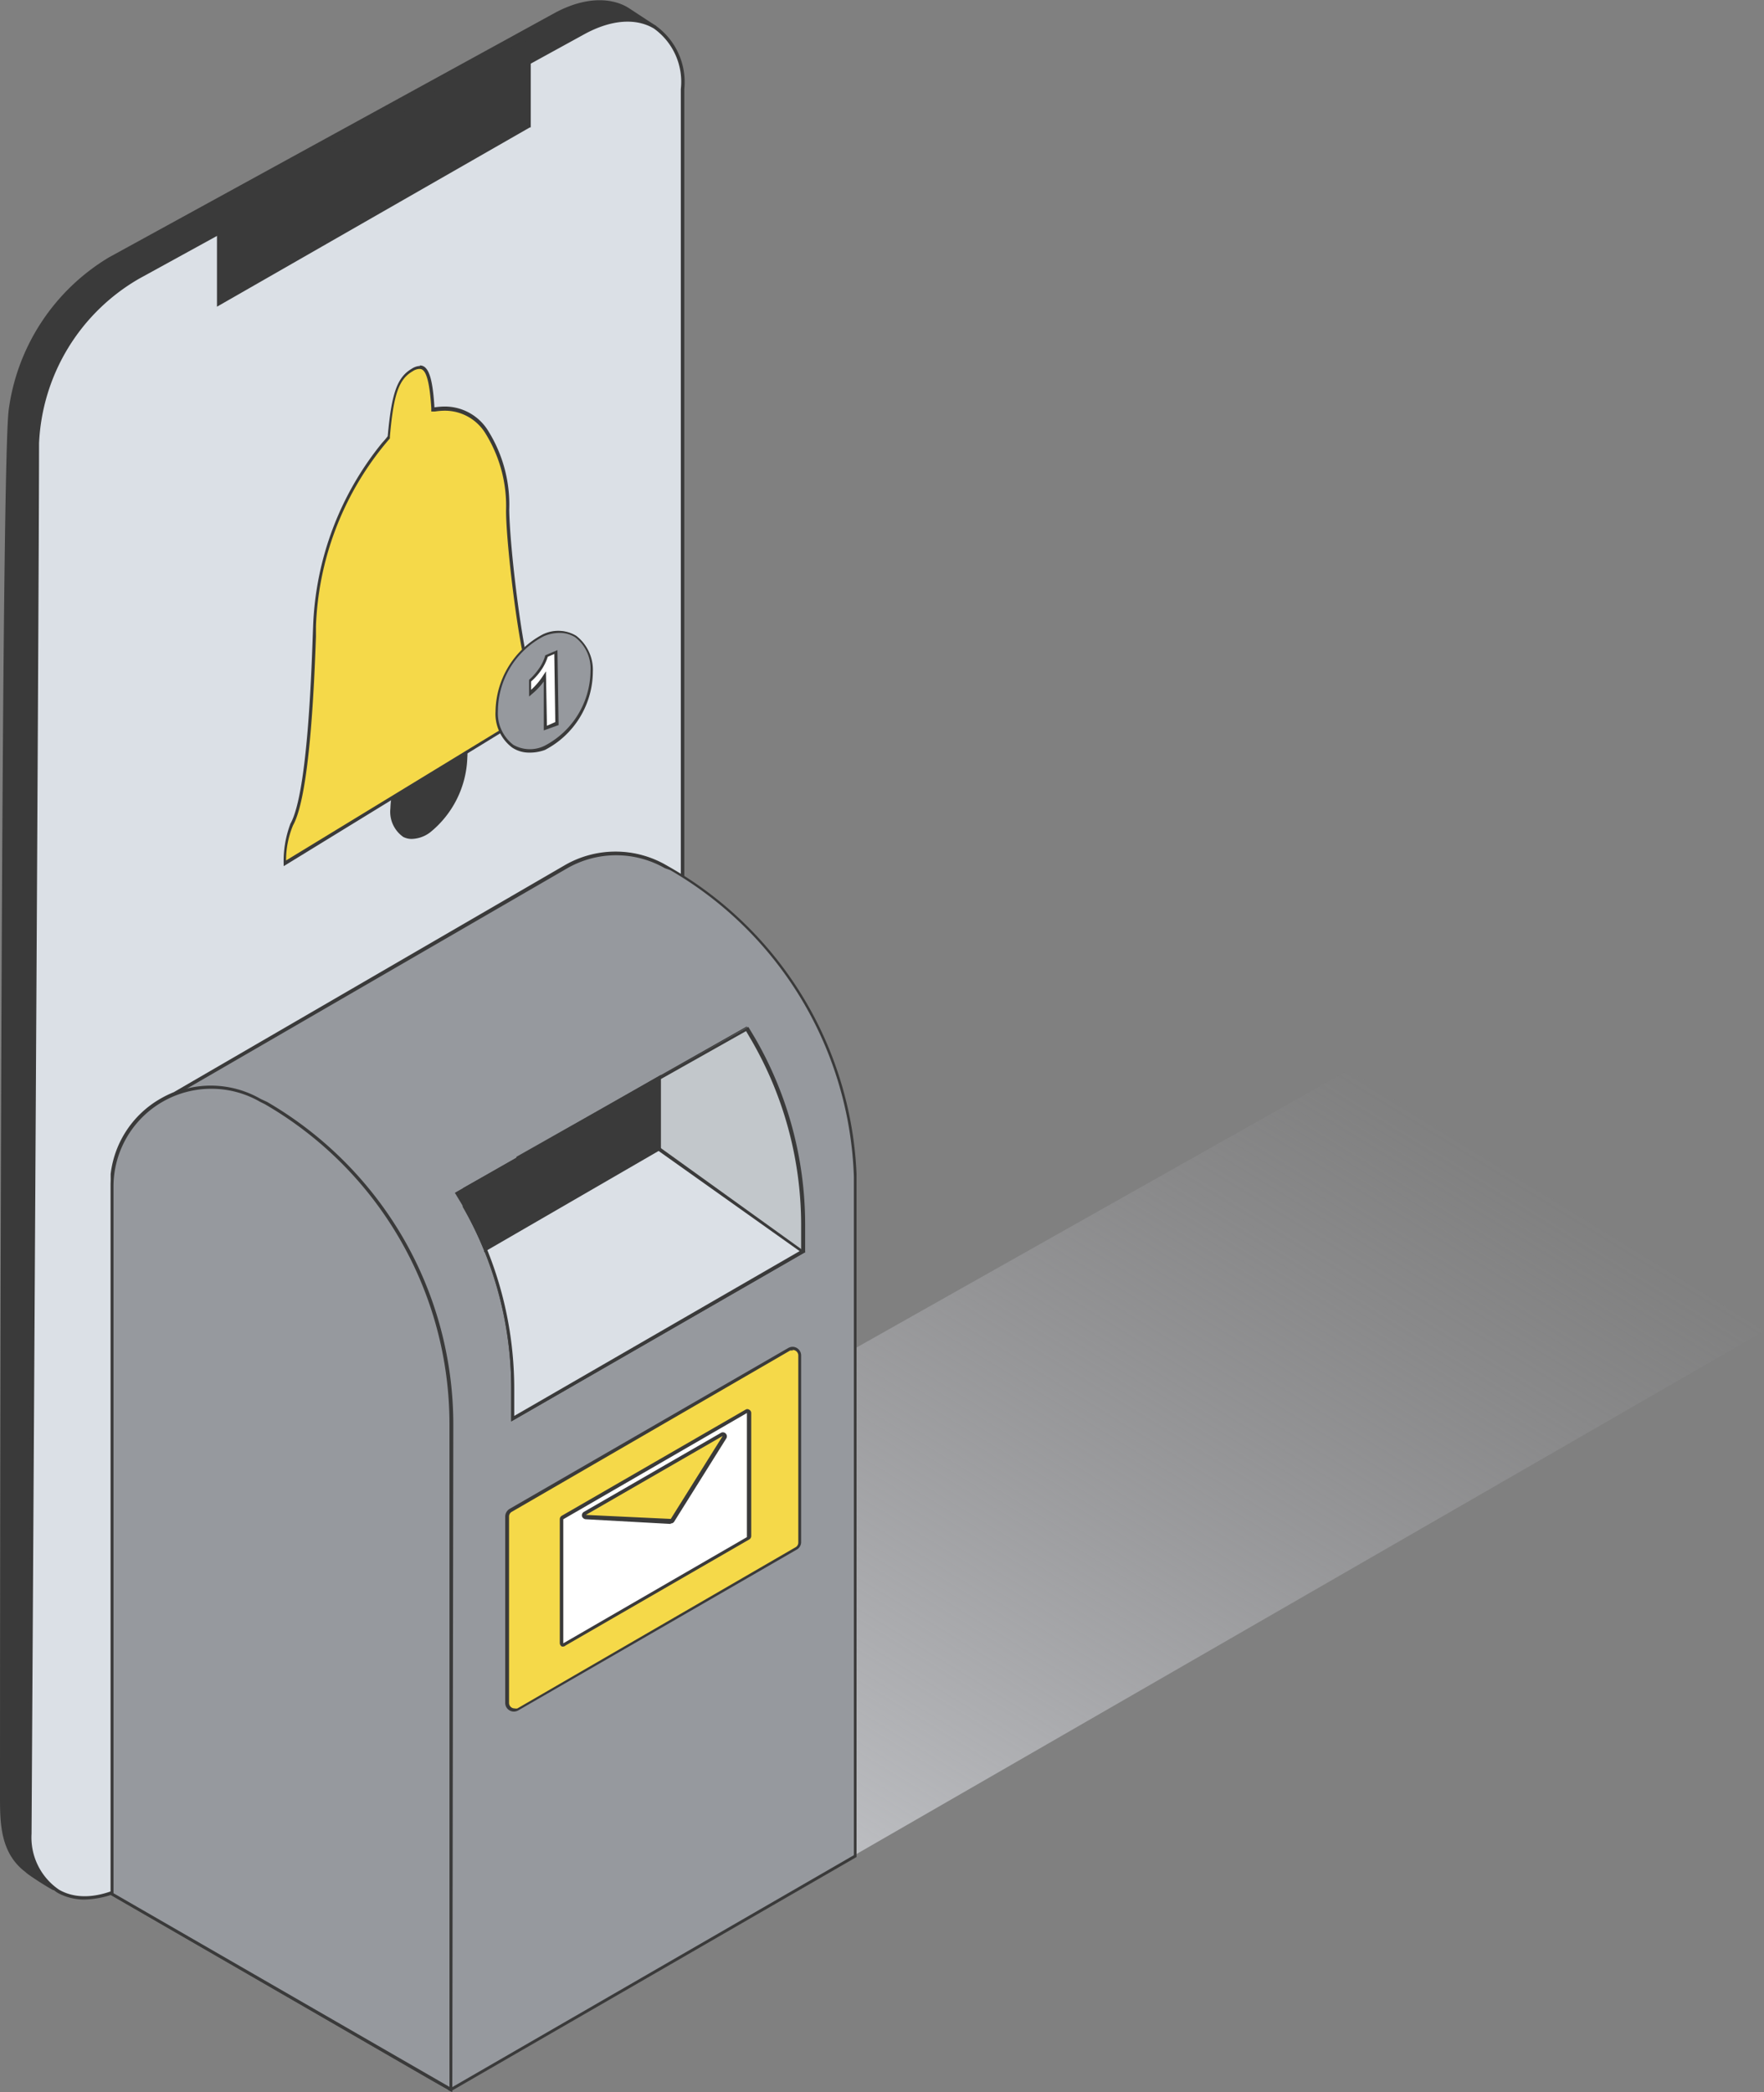 <svg xmlns="http://www.w3.org/2000/svg" xmlns:xlink="http://www.w3.org/1999/xlink" viewBox="0 0 105.69 125.32"><rect x="0" y="0" width="105.69" height="125.32" fill="#808080" stroke="none"/><defs><style>.cls-1{isolation:isolate;}.cls-2{mix-blend-mode:multiply;fill:url(#Безымянный_градиент_22);}.cls-3{fill:#3a3a3a;}.cls-4{fill:#dbe0e6;}.cls-5{fill:#96999e;}.cls-6{fill:#f5d949;}.cls-7{fill:#fff;}.cls-8{fill:#c2c7cb;}</style><linearGradient id="&#x411;&#x435;&#x437;&#x44B;&#x43C;&#x44F;&#x43D;&#x43D;&#x44B;&#x439;_&#x433;&#x440;&#x430;&#x434;&#x438;&#x435;&#x43D;&#x442;_22" x1="39.76" y1="116.32" x2="74.61" y2="59.51" gradientUnits="userSpaceOnUse"><stop offset="0" stop-color="#cbcdd1"></stop><stop offset="1" stop-color="#afafb5" stop-opacity="0"></stop></linearGradient></defs><g class="cls-1"><g id="&#x421;&#x43B;&#x43E;&#x439;_2" data-name="&#x421;&#x43B;&#x43E;&#x439; 2"><g id="Layer_1" data-name="Layer 1"><polygon class="cls-2" points="0.56 109.33 26.81 125.17 105.69 79.73 80.77 64.11 0.56 109.33"></polygon><path class="cls-3" d="M.62,24.57a12.46,12.46,0,0,1,6-9.06L33.27.87c1.71-.93,3.24-1,4.31-.32l1.68,1.09C38.18,1,36.66,1,35,2L8.29,16.6a12.38,12.38,0,0,0-6.06,10c0,1.31-.45,82-.45,82,0,1.6,0,3.39,1.45,4.44.06,0-1.62-1-1.68-1.09C0,110.83.1,108.82.11,107.2.11,100.85.16,28.5.62,24.57Z"></path><path class="cls-3" d="M3.26,113.21l-.08,0h0l0,0c-.43-.22-1.62-1-1.63-1.06C0,111,0,109.17,0,107.58v-.38c0-.78,0-78.55.52-82.64h0a12.6,12.6,0,0,1,6-9.14L33.23.78c1.67-.91,3.28-1,4.41-.32l1.68,1.1-.11.17c-1.1-.68-2.59-.56-4.21.33L8.34,16.69a12.28,12.28,0,0,0-6,10c0,1.3-.45,81.22-.45,82,0,1.48,0,3.32,1.4,4.36l0,0v.11l0,0ZM35.94.2A5.61,5.61,0,0,0,33.32,1L6.66,15.59a12.42,12.42,0,0,0-5.94,9h0C.24,28.66.21,106.42.21,107.2c0,.12,0,.25,0,.38,0,1.54,0,3.29,1.41,4.36l.88.58a6.45,6.45,0,0,1-.81-3.85c0-.81.42-80.74.45-82A12.53,12.53,0,0,1,8.24,16.51L34.91,1.88a5,5,0,0,1,3.45-.71L37.53.63A3,3,0,0,0,35.94.2Z"></path><path class="cls-4" d="M2.24,26.55a12.16,12.16,0,0,1,6-9.95L35,2c3.31-1.82,6-.31,5.93,3.37V88c0,3.68-1.6,7.39-4.91,9.2L7.72,112.91c-3.22,1.77-5.82.39-5.93-3.08C1.79,109.8,2.24,26.55,2.24,26.55Z"></path><path class="cls-3" d="M5.08,113.78a3.35,3.35,0,0,1-1.64-.41,4,4,0,0,1-1.75-3.54c0-.17.44-82.45.45-83.28h0a12.3,12.3,0,0,1,6.1-10L34.91,1.88c1.66-.92,3.22-1,4.38-.34A4.16,4.16,0,0,1,41,5.34V88c0,4.13-1.89,7.61-5,9.29L7.77,113A5.7,5.7,0,0,1,5.08,113.78ZM2.34,26.55c0,8.52-.45,83.25-.45,83.29a3.78,3.78,0,0,0,1.65,3.35c1.09.63,2.56.49,4.14-.37L35.94,97.07C39,95.42,40.76,92,40.79,88V5.34a3.92,3.92,0,0,0-1.61-3.63c-1.09-.65-2.58-.53-4.17.34L8.34,16.69a12,12,0,0,0-6,9.86Z"></path><polygon class="cls-3" points="31.7 2.52 13.11 12.72 13.11 18.19 31.7 7.58 31.7 2.52"></polygon><path class="cls-3" d="M13,18.37V12.66l.05,0L31.8,2.34V7.63l-.05,0Zm.2-5.59V18L31.6,7.52V2.69Z"></path><path class="cls-5" d="M51.24,70.49A22.19,22.19,0,0,0,40.16,52l-.29-.17a5.92,5.92,0,0,0-5.94,0L10.45,65.53a6.67,6.67,0,0,0-.76.37,6,6,0,0,0-2.95,4.6l0,0v43L27,125.17l24.24-14V70.48Z"></path><path class="cls-3" d="M27,125.27l0,0L6.63,113.5V70.32l0,0a6,6,0,0,1,3-4.52,6.26,6.26,0,0,1,.78-.38L33.88,51.8a6.08,6.08,0,0,1,6,0l.28.16A22.26,22.26,0,0,1,51.32,70.33h0v40.9l0,0ZM6.8,113.4,27,125.07l24.16-13.95V70.59l0-.1a22.07,22.07,0,0,0-11-18.37L39.83,52A5.89,5.89,0,0,0,34,52L10.5,65.61a5,5,0,0,0-.77.37,5.86,5.86,0,0,0-2.9,4.52v.14h0Z"></path><path class="cls-6" d="M30.79,102.47a.43.43,0,0,1-.43-.43V90.83a.44.44,0,0,1,.21-.37l16.71-9.64a.42.42,0,0,1,.21-.06.43.43,0,0,1,.43.43V92.4a.44.44,0,0,1-.21.37L31,102.41A.42.42,0,0,1,30.79,102.47Z"></path><path class="cls-3" d="M47.49,80.86h0a.33.33,0,0,1,.34.33V92.4a.32.32,0,0,1-.17.28L31,102.33a.32.32,0,0,1-.16,0,.33.33,0,0,1-.34-.33V90.83a.32.32,0,0,1,.17-.28L47.33,80.9a.29.29,0,0,1,.16,0Zm0-.19a.54.54,0,0,0-.26.07l-16.7,9.64a.54.54,0,0,0-.26.45V102a.52.52,0,0,0,.52.52.54.54,0,0,0,.26-.07l16.7-9.64A.52.52,0,0,0,48,92.4V81.19a.52.52,0,0,0-.52-.52Z"></path><path class="cls-7" d="M44.93,92V84.64a.14.14,0,0,0-.21-.12l-11,6.35a.14.14,0,0,0-.07.13v7.38a.14.14,0,0,0,.21.13l11-6.36A.14.14,0,0,0,44.93,92Zm-1.49-5.92-3.13,5a.12.12,0,0,1-.12.07l-5.09-.25a.14.14,0,0,1-.07-.26l8.22-4.74A.14.14,0,0,1,43.44,86.11Z"></path><path class="cls-3" d="M33.78,98.62a.27.27,0,0,1-.12,0,.24.24,0,0,1-.12-.21V91a.24.24,0,0,1,.12-.21l11-6.35a.2.2,0,0,1,.23,0,.22.22,0,0,1,.12.2V92a.24.24,0,0,1-.12.21l-11,6.35A.27.27,0,0,1,33.78,98.62Zm11-14h0L33.75,91a.08.08,0,0,0,0,0v7.38s0,0,0,.05h0l11-6.36s0,0,0,0V84.64a0,0,0,0,0,0,0Zm-4.6,6.66h0L35.09,91a.26.26,0,0,1-.22-.18.24.24,0,0,1,.11-.26l8.22-4.74a.24.24,0,0,1,.32.33l-3.13,5A.23.23,0,0,1,40.19,91.25ZM43.32,86h0l-8.22,4.74s0,0,0,0a0,0,0,0,0,0,0l5.09.24s0,0,0,0l3.13-5a0,0,0,0,0,0,0S43.34,86,43.32,86Z"></path><path class="cls-5" d="M24,74.19h0a22.27,22.27,0,0,0-8.12-8.12l-.29-.17a6,6,0,0,0-5.94,0h0a6,6,0,0,0-3,5.15v42.4L27,125.17V85.29A22.16,22.16,0,0,0,24,74.19Z"></path><path class="cls-3" d="M27.1,125.32l-.13-.08L6.63,113.5V71.05a6,6,0,0,1,9-5.22L16,66a22.48,22.48,0,0,1,8.16,8.16,22.31,22.31,0,0,1,3,11.13ZM6.8,113.4,26.93,125V85.28A22.14,22.14,0,0,0,15.87,66.14L15.59,66A5.86,5.86,0,0,0,6.8,71.05Z"></path><path class="cls-5" d="M48.09,73.27V75l-16.5,9.52L31,84.14V69.34l8.47-4.78,5.26-3c.12.2.24.39.35.59A22.2,22.2,0,0,1,48.09,73.27Z"></path><path class="cls-3" d="M31.59,84.57l-.65-.38V69.29l0,0,13.81-7.81,0,.08c.13.19.24.39.36.59a22.31,22.31,0,0,1,3,11.14V75l0,0Zm-.48-.48.48.28L48,74.9V73.27a22.17,22.17,0,0,0-3-11c-.1-.18-.21-.35-.31-.52L31.11,69.39Z"></path><path class="cls-8" d="M48.09,73.27V75l-16.5,9.52-.87.5V83.21a22.17,22.17,0,0,0-1.64-8.37v0a20.58,20.58,0,0,0-1.28-2.63v-1L31,69.34l8.47-4.78,5.26-3c.12.2.24.39.35.59A22.2,22.2,0,0,1,48.09,73.27Z"></path><path class="cls-3" d="M30.63,85.14V83.21A22,22,0,0,0,29,74.89l0,0a21.09,21.09,0,0,0-1.27-2.62l0,0v-1.1l17.1-9.66.05.07.36.6a22.31,22.31,0,0,1,3,11.14V75l0,0ZM29.16,74.79h0a22.29,22.29,0,0,1,1.64,8.41v1.6l.73-.42L48,74.9V73.27a22.1,22.1,0,0,0-3-11l-.3-.51L27.88,71.23v.94a20.83,20.83,0,0,1,1.27,2.6Z"></path><path class="cls-3" d="M39.5,64.56V68.8L31,73.7l-2,1.12a20.58,20.58,0,0,0-1.28-2.63.43.43,0,0,1,0-.07l-.42-.69.46-.26L31,69.34Z"></path><path class="cls-3" d="M29,75l0-.11a21.76,21.76,0,0,0-1.28-2.61.33.33,0,0,0,0-.06v0l-.41-.68-.06-.09.55-.31L39.6,64.38v4.48l-.05,0Zm-1.55-3.5c.13.2.25.41.36.6l.05.08a22,22,0,0,1,1.24,2.53L39.4,68.75v-4Z"></path><path class="cls-4" d="M48.09,75l-16.5,9.52-.87.5V83.21a22.17,22.17,0,0,0-1.64-8.37l2-1.13,8.43-4.87Z"></path><path class="cls-3" d="M30.63,85.14V83.21A21.94,21.94,0,0,0,29,74.87l0-.07,2-1.17,8.49-4.9.05,0L48.26,75l-.13.07ZM29.2,74.88a22.21,22.21,0,0,1,1.61,8.33v1.6l.73-.42,16.37-9.45-8.45-6Z"></path><path class="cls-3" d="M25.63,44c1.25-.88,2.24-.29,2.24,1.33a6,6,0,0,1-2.18,4.41c-1.2.85-2.19.24-2.2-1.35A6,6,0,0,1,25.63,44Z"></path><path class="cls-3" d="M24.66,50.25a1.11,1.11,0,0,1-.5-.12,1.84,1.84,0,0,1-.77-1.71A6,6,0,0,1,25.58,44h0a1.58,1.58,0,0,1,1.63-.31A1.8,1.8,0,0,1,28,45.36a6,6,0,0,1-2.22,4.49A1.91,1.91,0,0,1,24.66,50.25Zm1-6.14a5.82,5.82,0,0,0-2.1,4.31A1.66,1.66,0,0,0,24.25,50a1.34,1.34,0,0,0,1.38-.27,5.88,5.88,0,0,0,2.14-4.32,1.62,1.62,0,0,0-.65-1.54,1.43,1.43,0,0,0-1.43.29Z"></path><path class="cls-6" d="M17,51.71a6,6,0,0,1,.44-2.33c1-1.77,1.26-8.66,1.36-11.26l0-.59a18.31,18.31,0,0,1,4.11-11,2.2,2.2,0,0,0,.2-.23l.15-.18v0c.22-2.55.54-3.48,1.4-4a.89.89,0,0,1,.43-.15c.44,0,.67.73.77,2.43v.1H26a3.31,3.31,0,0,1,.61-.06,3,3,0,0,1,2.54,1.45,8.38,8.38,0,0,1,1.23,4.64c0,2.34,1,9.73,1.46,10.05s.55,1.21.62,1.65Z"></path><path class="cls-3" d="M25.16,22.1h0c.37,0,.58.75.68,2.34v.21l.21,0a4,4,0,0,1,.59-.05A2.85,2.85,0,0,1,29.11,26a8.23,8.23,0,0,1,1.21,4.59c0,2.2.94,9.75,1.5,10.13.27.17.48,1,.58,1.52L17.14,51.54a5.43,5.43,0,0,1,.42-2.11c1-1.79,1.27-8.46,1.37-11.31,0-.23,0-.43,0-.59a18.19,18.19,0,0,1,4.1-10.88l.2-.24.13-.15,0-.05v-.06c.22-2.52.53-3.43,1.36-3.91a.81.81,0,0,1,.38-.14Zm0-.18a.94.94,0,0,0-.48.16c-.88.51-1.22,1.47-1.45,4.05q-.15.2-.33.39a18.47,18.47,0,0,0-4.14,11c-.08,2-.28,9.91-1.36,11.82A6.42,6.42,0,0,0,17,51.88L32.6,42.31s-.21-1.47-.67-1.78-1.38-7.35-1.42-10a8.33,8.33,0,0,0-1.24-4.69,3.05,3.05,0,0,0-2.62-1.49,4.44,4.44,0,0,0-.62.05c-.11-1.76-.35-2.51-.87-2.51Z"></path><path class="cls-5" d="M35.47,40.2a5.2,5.2,0,0,1-2.81,4.59c-1.58.66-2.89-.31-2.92-2.18A5.2,5.2,0,0,1,32.55,38C34.13,37.36,35.44,38.34,35.47,40.2Z"></path><path class="cls-3" d="M31.69,45.08a1.83,1.83,0,0,1-1-.3,2.52,2.52,0,0,1-1-2.16A5.3,5.3,0,0,1,32.52,38a2.1,2.1,0,0,1,2,.08,2.58,2.58,0,0,1,1,2.17,5.31,5.31,0,0,1-2.87,4.67A2.64,2.64,0,0,1,31.69,45.08Zm1.83-7.17a2.38,2.38,0,0,0-.94.2,5.09,5.09,0,0,0-2.75,4.5,2.39,2.39,0,0,0,.92,2,2,2,0,0,0,1.88.06,5.11,5.11,0,0,0,2.75-4.5,2.36,2.36,0,0,0-.92-2A1.72,1.72,0,0,0,33.52,37.91Z"></path><path class="cls-7" d="M33.37,43.32l-.7.29-.05-3.09a4,4,0,0,1-.88,1v-.74a3.54,3.54,0,0,0,.58-.65,2.57,2.57,0,0,0,.43-.86L33.3,39Z"></path><path class="cls-3" d="M32.58,43.75l0-2.93a4.11,4.11,0,0,1-.73.77l-.15.13,0-1,0,0a3.68,3.68,0,0,0,.56-.63,2.51,2.51,0,0,0,.41-.84l0,0,.73-.31.07,4.49Zm.13-3.54.06,3.26.5-.22-.06-4.08-.39.17a3.1,3.1,0,0,1-.43.85,3.65,3.65,0,0,1-.57.63v.5a4.26,4.26,0,0,0,.72-.85Z"></path></g></g></g></svg>